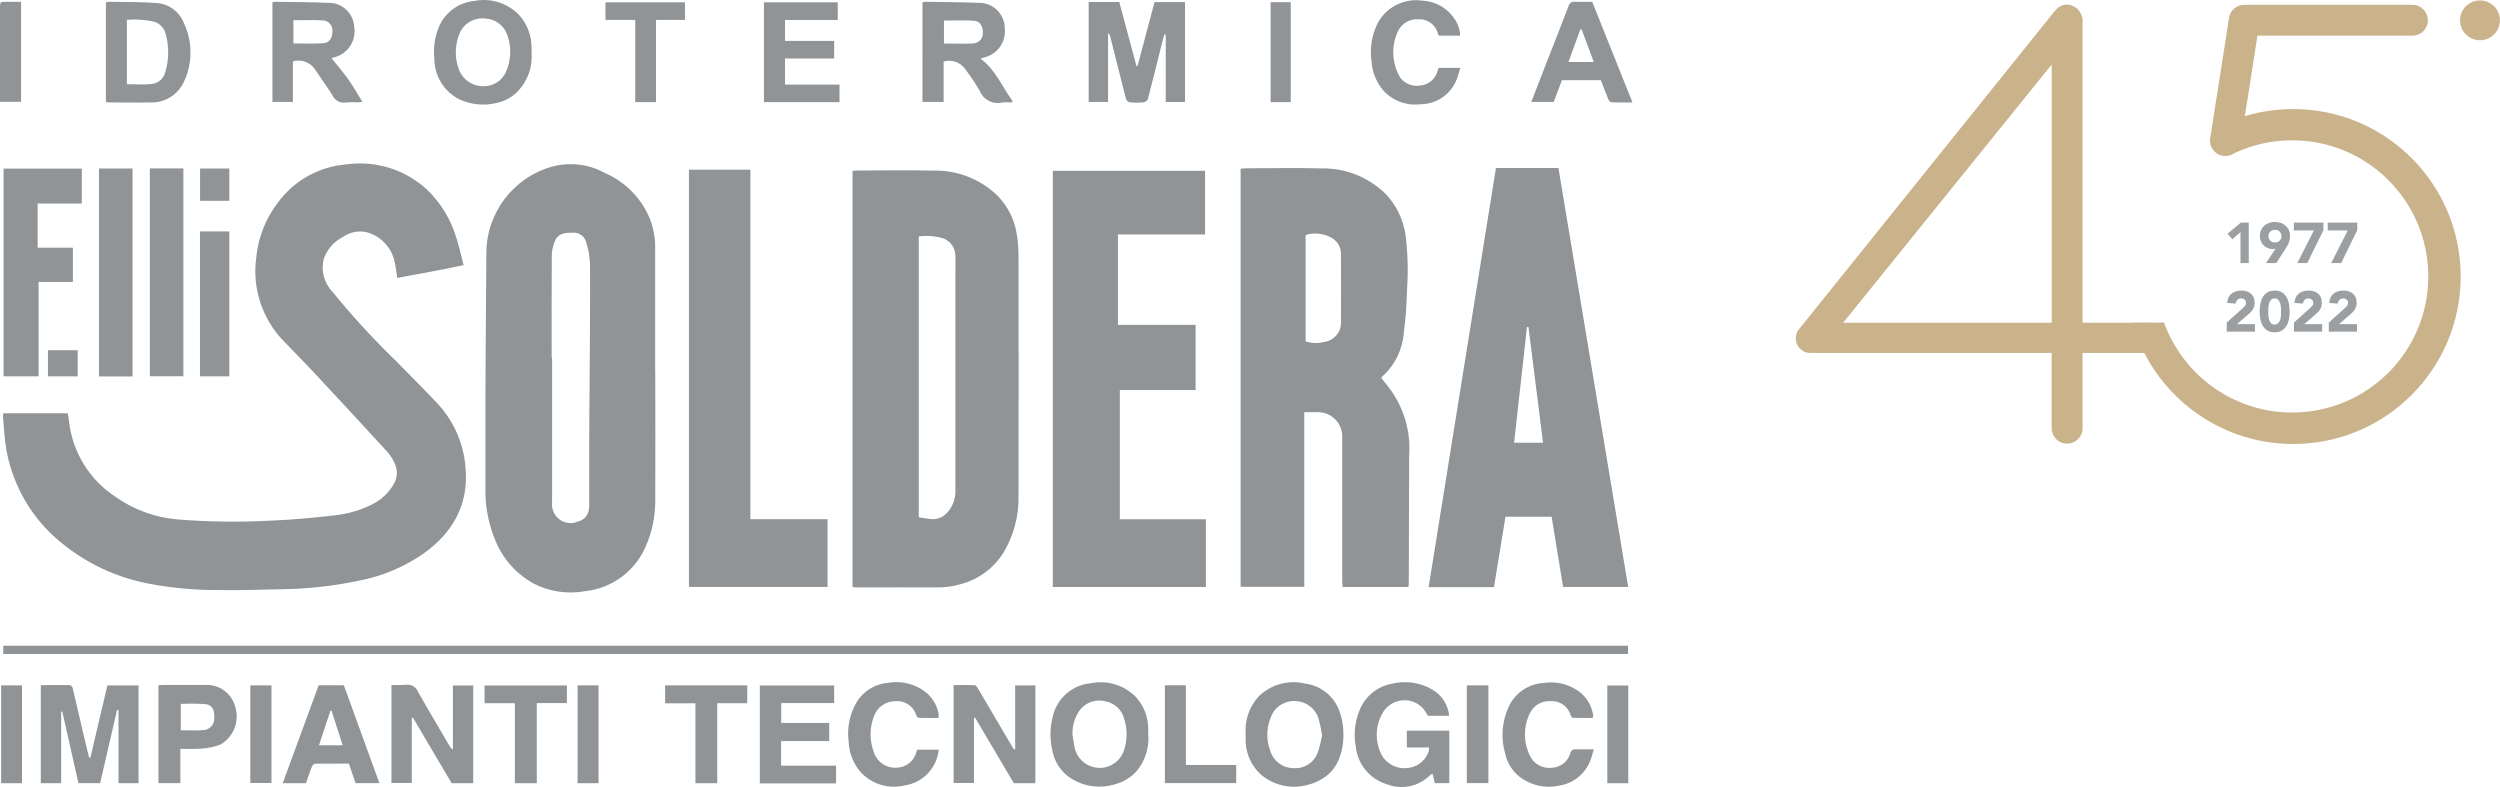 <?xml version="1.0" encoding="UTF-8"?>
<svg xmlns="http://www.w3.org/2000/svg" id="Livello_2" viewBox="0 0 238.41 75.05">
  <defs>
    <style>.cls-1{fill:#cab28b;}.cls-2{fill:#9c9fa1;}.cls-3{fill:#909497;}</style>
  </defs>
  <g id="Livello_1-2">
    <g>
      <g>
        <path class="cls-3" d="M.31,39.41H6.46c.05,.32,.11,.6,.14,.9,.36,2.88,1.96,5.46,4.39,7.05,1.73,1.23,3.76,1.98,5.88,2.17,2.97,.24,5.94,.28,8.92,.12,2.01-.07,4.01-.27,6.01-.49,1.32-.13,2.61-.5,3.79-1.11,.81-.43,1.48-1.07,1.95-1.86,.39-.65,.41-1.46,.04-2.12-.17-.36-.4-.7-.66-1-2.35-2.56-4.72-5.12-7.09-7.66-.91-.98-1.86-1.92-2.79-2.89-2.03-2.1-2.99-5.01-2.61-7.9,.18-1.96,.91-3.82,2.12-5.37,1.54-2.06,3.89-3.36,6.45-3.57,2.8-.4,5.63,.48,7.71,2.39,1.33,1.28,2.3,2.88,2.82,4.64,.26,.81,.44,1.65,.68,2.57-2.15,.49-4.23,.81-6.33,1.23-.08-.53-.12-.99-.23-1.44-.25-1.41-1.29-2.54-2.67-2.92-.77-.18-1.58-.03-2.23,.42-.86,.43-1.53,1.17-1.86,2.07-.31,1.13,0,2.34,.81,3.18,1.88,2.31,3.89,4.5,6.03,6.57,1.33,1.36,2.67,2.69,3.97,4.07,1.56,1.66,2.51,3.81,2.69,6.08,.34,3.57-1.2,6.26-4.04,8.28-1.85,1.27-3.94,2.14-6.14,2.56-2.36,.5-4.77,.77-7.19,.81-2.08,.04-4.16,.12-6.23,.08-2.2,.01-4.39-.19-6.55-.6-3.61-.67-6.95-2.4-9.57-4.97-2.12-2.13-3.53-4.85-4.06-7.8-.19-1.02-.22-2.06-.32-3.09,0-.14,0-.28,.03-.42h0Z"></path>
        <path class="cls-3" d="M124.38,39.3v16.66h-6.07V16.09c.16-.01,.31-.04,.46-.04,2.42,0,4.84-.06,7.25,.01,2.28-.05,4.48,.83,6.11,2.42,1.01,1.06,1.67,2.41,1.9,3.85,.22,1.75,.28,3.52,.15,5.29-.03,1.39-.13,2.77-.31,4.15-.13,1.6-.87,3.09-2.07,4.15-.03,.02-.04,.07-.07,.13,.2,.25,.41,.51,.62,.78,1.48,1.87,2.21,4.24,2.03,6.62-.01,.17,0,.34,0,.51-.01,3.85-.02,7.69-.03,11.54,0,.15-.02,.3-.04,.48h-6.27c-.01-.18-.04-.37-.04-.55v-13.72c.05-1.27-.94-2.35-2.21-2.4-.06,0-.13,0-.19,0h-1.21Zm.13-6.74c.57,.18,1.17,.2,1.75,.05,.95-.12,1.65-.93,1.62-1.89,.01-2.14,.01-4.28,0-6.42,.04-.71-.36-1.37-1-1.68-.64-.32-1.37-.43-2.08-.29-.1,.03-.2,.06-.29,.1v10.13Z"></path>
        <path class="cls-3" d="M81.3,55.97V16.3c.19-.02,.34-.04,.49-.04,2.4,0,4.81-.05,7.21,.01,2.29-.06,4.51,.81,6.15,2.41,.97,1.01,1.61,2.29,1.82,3.68,.11,.67,.16,1.34,.16,2.01,.01,7.64,.02,15.28,0,22.92,.04,1.9-.45,3.76-1.42,5.39-.93,1.5-2.4,2.58-4.1,3.03-.76,.22-1.55,.32-2.34,.31-2.48-.02-4.96,0-7.45,0-.16,0-.33-.02-.52-.04h0Zm6.3-6.63c.38,.05,.72,.09,1.07,.15,.63,.1,1.27-.14,1.68-.63,.54-.6,.81-1.39,.76-2.19,0-6.99,0-13.98,0-20.97,0-.43,.02-.86,0-1.29,0-.72-.43-1.38-1.1-1.66-.77-.24-1.59-.31-2.39-.2v26.79h0Z"></path>
        <path class="cls-3" d="M62.49,35.62c0,4.04,.02,8.08,0,12.12,0,1.46-.28,2.91-.86,4.25-.99,2.43-3.24,4.12-5.85,4.39-1.69,.3-3.43,.04-4.95-.76-1.74-.98-3.07-2.56-3.73-4.44-.56-1.44-.83-2.98-.81-4.53,.01-2.22,0-4.44,0-6.67,0-2.85,.02-5.69,.04-8.53,.01-2.42,.03-4.83,.05-7.25-.02-3.87,2.55-7.27,6.27-8.31,1.7-.46,3.51-.24,5.04,.61,1.93,.83,3.46,2.38,4.27,4.33,.34,.85,.51,1.75,.52,2.66,0,4.04,0,8.08,0,12.12h.01Zm-9.87-1.51h.03v13.79c-.11,.97,.58,1.85,1.55,1.97,.3,.04,.61,0,.89-.13,.55-.11,.98-.55,1.06-1.11,.04-.22,.05-.44,.04-.66v-5.45c0-2.12,.03-4.23,.04-6.35,.02-3.66,.06-7.32,.04-10.98-.03-.72-.16-1.44-.38-2.13-.17-.56-.71-.93-1.3-.87-.64,0-1.33,.04-1.64,.73-.2,.44-.32,.93-.33,1.42-.02,3.26-.01,6.53-.01,9.78h0Z"></path>
        <path class="cls-3" d="M142.66,16.02h5.96c2.22,13.31,4.43,26.63,6.65,39.95h-6.21c-.36-2.22-.72-4.45-1.09-6.69h-4.4c-.37,2.24-.73,4.48-1.1,6.71h-6.23c2.14-13.33,4.27-26.62,6.42-39.97Zm3.1,15.16h-.14c-.41,3.67-.82,7.34-1.23,11.04h2.76c-.47-3.71-.93-7.37-1.39-11.04h0Z"></path>
        <path class="cls-3" d="M100.4,16.29h14.52v6.07h-8.31v8.62h7.41v6.22h-7.23v12.32h8.21v6.46h-14.6V16.29h0Z"></path>
        <path class="cls-3" d="M65.7,55.98V16.18h5.86V49.51h7.36v6.46h-13.22Z"></path>
        <path class="cls-3" d="M.31,62.37v-.79H155.25v.79H.31Z"></path>
        <path class="cls-3" d="M.34,16.08H7.8v3.33H3.59v4.21h3.36v3.27H3.68v9H.34V16.08Z"></path>
        <path class="cls-3" d="M103.81,.19h2.93c.54,2.02,1.09,4.07,1.64,6.11h.1c.54-2.03,1.08-4.07,1.62-6.1h2.91V9.73h-1.84V3.31l-.13-.02c-.07,.25-.15,.5-.21,.75-.45,1.8-.89,3.6-1.36,5.4-.07,.16-.22,.28-.39,.32-.44,.04-.88,.04-1.32,0-.16-.03-.3-.14-.37-.29-.51-1.97-1-3.95-1.5-5.93-.03-.15-.11-.29-.22-.39v6.57h-1.85V.19Z"></path>
        <path class="cls-3" d="M12.64,35.9h-3.2V16.07h3.2v19.82Z"></path>
        <path class="cls-3" d="M14.29,16.06h3.2v19.82h-3.2V16.06Z"></path>
        <path class="cls-3" d="M13.21,74.69h-1.91v-6.96l-.14-.02c-.53,2.32-1.07,4.63-1.61,6.97h-2.07c-.51-2.28-1.03-4.56-1.54-6.82h-.11v6.83h-1.94v-9.34c.21-.01,.39-.02,.57-.02,.68,0,1.35,0,2.03,0,.23-.03,.43,.13,.46,.35,0,0,0,0,0,.01,.39,1.66,.77,3.31,1.16,4.97,.12,.53,.25,1.06,.38,1.58l.13,.02c.54-2.29,1.07-4.58,1.62-6.9h2.97v9.33h0Z"></path>
        <path class="cls-3" d="M87.96,.22c.11-.03,.23-.04,.35-.05,1.67,.03,3.35,.03,5.02,.1,1.35-.03,2.46,1.04,2.49,2.39,0,.02,0,.03,0,.05,.14,1.28-.7,2.47-1.96,2.77l-.36,.11c1.46,1.08,2.07,2.69,3.06,4.04l-.07,.14c-.3-.02-.61-.02-.91,0-.9,.22-1.82-.26-2.15-1.12-.41-.69-.86-1.36-1.34-2-.45-.69-1.3-1.01-2.1-.78v3.85h-2.02V.22Zm2.06,1.73v2.2c.97,0,1.9,.04,2.83-.01,.53-.05,.93-.52,.88-1.05,0,0,0,0,0,0,.01-.58-.28-1.07-.82-1.11-.95-.06-1.91-.02-2.89-.02h0Z"></path>
        <path class="cls-3" d="M25.99,.21c.09-.02,.18-.04,.27-.04,1.69,.03,3.38,.03,5.06,.1,1.3-.03,2.39,.99,2.46,2.29,.22,1.35-.65,2.64-1.99,2.93-.07,.02-.15,.04-.18,.05,.53,.66,1.08,1.3,1.57,1.98s.89,1.41,1.38,2.19c-.21,.03-.33,.05-.46,.05-.36-.02-.73-.02-1.09,.01-.55,.1-1.09-.19-1.32-.7-.51-.83-1.1-1.61-1.63-2.43-.46-.7-1.32-1.02-2.13-.79v3.87h-1.95V.21Zm1.99,1.73v2.2c.98,0,1.92,.04,2.86-.02,.57-.04,.86-.5,.86-1.11,.06-.52-.31-.99-.83-1.06-.95-.06-1.91-.02-2.89-.02h0Z"></path>
        <path class="cls-3" d="M136.28,71.28h-2.12v-1.6h4.05v5h-1.38c-.07-.28-.14-.57-.22-.9-.08,.03-.15,.07-.21,.12-1.08,1.1-2.7,1.45-4.14,.89-1.63-.49-2.8-1.91-2.97-3.61-.21-1.12-.1-2.27,.32-3.33,.48-1.35,1.64-2.35,3.05-2.63,1.34-.35,2.76-.15,3.95,.55,.89,.53,1.49,1.45,1.59,2.49h-2.03c-.12-.23-.27-.46-.43-.67-.88-.99-2.39-1.09-3.39-.21-.24,.21-.43,.46-.57,.74-.66,1.24-.65,2.73,.03,3.97,.55,.88,1.58,1.32,2.59,1.13,.91-.14,1.65-.81,1.88-1.7,0-.08,0-.16,0-.24h0Z"></path>
        <path class="cls-3" d="M45.12,74.69h-2.05c-1.22-2.06-2.45-4.16-3.69-6.25l-.11,.03v6.2h-1.94v-9.35c.45,.02,.91,.02,1.36-.01,.51-.09,1.01,.2,1.19,.69,1,1.78,2.05,3.52,3.08,5.28,.05,.09,.13,.15,.23,.18v-6.09h1.94v9.33h0Z"></path>
        <path class="cls-3" d="M96.81,65.36h1.93v9.33h-2.06c-1.22-2.07-2.46-4.16-3.69-6.25l-.11,.03v6.2h-1.94v-9.34c.69,0,1.36-.02,2.03,.02,.11,0,.23,.2,.3,.32,1.08,1.82,2.15,3.64,3.22,5.47,.07,.12,.15,.23,.22,.34l.1-.03v-6.1h0Z"></path>
        <path class="cls-3" d="M109.51,70.04c.09,1.26-.3,2.5-1.1,3.48-.58,.64-1.33,1.09-2.17,1.3-1.31,.38-2.73,.21-3.91-.47-1.05-.59-1.77-1.62-1.98-2.8-.25-1.08-.22-2.21,.06-3.28,.41-1.7,1.86-2.96,3.6-3.11,1.57-.33,3.21,.17,4.33,1.33,.74,.82,1.15,1.88,1.16,2.98,.01,.19,0,.39,0,.58h0Zm-7.24,0c.09,.48,.13,.98,.26,1.45,.39,1.29,1.75,2.02,3.04,1.64,.73-.22,1.32-.77,1.59-1.49,.36-1.01,.37-2.12,.03-3.14-.23-.83-.9-1.45-1.74-1.61-.9-.25-1.87,.06-2.45,.8-.5,.68-.76,1.51-.72,2.36h0Z"></path>
        <path class="cls-3" d="M118.79,70.03c-.1-1.29,.32-2.56,1.16-3.53,1.16-1.21,2.88-1.71,4.51-1.31,1.54,.19,2.83,1.26,3.31,2.73,.64,1.82,.44,4.51-1,5.84-.54,.49-1.19,.85-1.89,1.04-1.53,.48-3.19,.19-4.46-.79-1.06-.86-1.66-2.16-1.63-3.52-.01-.16,0-.31,0-.47h0Zm7.29,.08c-.09-.58-.21-1.15-.38-1.71-.48-1.25-1.89-1.87-3.14-1.39-.48,.18-.89,.52-1.16,.95-.62,1.12-.72,2.46-.26,3.65,.3,.97,1.18,1.63,2.19,1.64,1.01,.09,1.95-.5,2.32-1.44,.19-.56,.33-1.12,.43-1.7h0Z"></path>
        <path class="cls-3" d="M50.69,5.05c.11,1.42-.43,2.82-1.46,3.8-.53,.5-1.2,.84-1.92,.98-1.17,.28-2.4,.15-3.5-.35-1.48-.75-2.4-2.27-2.39-3.92-.1-.95,.02-1.91,.36-2.8,.54-1.48,1.88-2.52,3.45-2.67,1.56-.31,3.16,.2,4.27,1.33,.75,.83,1.17,1.9,1.19,3.01,.01,.21,0,.42,0,.62h0Zm-4.49,3.17c.89-.02,1.69-.55,2.05-1.36,.49-1.1,.54-2.35,.14-3.49-.3-.92-1.13-1.55-2.09-1.6-1.03-.13-2.02,.42-2.45,1.36-.48,1.11-.51,2.36-.09,3.49,.38,1.01,1.37,1.66,2.45,1.6h0Z"></path>
        <path class="cls-3" d="M10.1,9.71V.23c.1-.03,.2-.05,.3-.06,1.53,.03,3.06,0,4.59,.12,1.14,.1,2.12,.83,2.54,1.9,.85,1.79,.85,3.86-.01,5.65-.59,1.24-1.86,2-3.23,1.93-1.3,.03-2.6,0-3.9,0-.1,0-.19-.03-.29-.05h0ZM12.1,1.91v6.12c.81,0,1.59,.06,2.36-.02,.63-.06,1.15-.51,1.3-1.13,.35-1.15,.37-2.37,.07-3.53-.11-.56-.49-1.03-1.02-1.25-.89-.22-1.8-.29-2.71-.21h0Z"></path>
        <path class="cls-3" d="M72.46,74.69v-9.32h7.09v1.68h-5.05v1.89h4.58v1.73h-4.59v2.35h5.24v1.69h-7.27Z"></path>
        <path class="cls-3" d="M74.86,5.59v2.48h5.2v1.67h-7.21V.22h7.04V1.91h-5.03v1.99h4.69v1.68h-4.69Z"></path>
        <path class="cls-3" d="M30.39,65.35h2.4c1.12,3.07,2.24,6.17,3.39,9.33h-2.27l-.64-1.86c-1.1,0-2.17,0-3.23,.01-.1,0-.25,.17-.3,.29-.2,.51-.37,1.02-.56,1.57h-2.22c1.15-3.14,2.29-6.22,3.43-9.34h0Zm.03,5.72h2.26c-.37-1.13-.71-2.21-1.06-3.29h-.11c-.36,1.08-.72,2.15-1.09,3.29h0Z"></path>
        <path class="cls-3" d="M146.03,9.72c.54-1.38,1.03-2.66,1.53-3.94,.67-1.73,1.36-3.45,2.02-5.19,.06-.28,.32-.46,.6-.42,.54,.02,1.09,0,1.66,0,1.28,3.2,2.54,6.35,3.84,9.6-.74,0-1.38,.02-2.03-.02-.1,0-.24-.18-.29-.31-.24-.59-.47-1.18-.7-1.79h-3.71c-.26,.69-.52,1.39-.78,2.07h-2.14Zm3.54-3.81h2.42c-.4-1.07-.78-2.09-1.16-3.11h-.12c-.37,1.02-.75,2.04-1.14,3.12h0Z"></path>
        <path class="cls-3" d="M151.86,68.47c-.61,0-1.22,0-1.84-.01-.08,0-.2-.14-.23-.23-.24-.87-1.06-1.44-1.95-1.36-.89-.06-1.71,.48-2.03,1.32-.55,1.25-.51,2.67,.09,3.89,.37,.78,1.2,1.23,2.05,1.14,.85-.02,1.58-.59,1.81-1.41,.04-.22,.25-.38,.48-.35,.54,.01,1.08,0,1.75,0-.13,.42-.2,.77-.34,1.09-.49,1.26-1.62,2.17-2.96,2.37-1.34,.3-2.74-.02-3.81-.87-.68-.55-1.16-1.32-1.34-2.18-.44-1.49-.31-3.08,.34-4.48,.61-1.31,1.88-2.18,3.32-2.26,1.09-.17,2.21,.06,3.14,.65,.84,.52,1.42,1.38,1.58,2.36,0,.06,.01,.13,.01,.19-.01,.05-.04,.11-.06,.15h0Z"></path>
        <path class="cls-3" d="M89.5,68.47c-.65,0-1.25,.01-1.86-.01-.09,0-.23-.14-.26-.24-.25-.87-1.09-1.44-2-1.35-.9,0-1.71,.55-2.02,1.39-.45,1.14-.45,2.4,0,3.54,.31,.89,1.18,1.47,2.12,1.41,.92-.01,1.71-.64,1.92-1.54,.02-.05,.04-.09,.08-.18h2.04c-.17,1.74-1.5,3.15-3.24,3.41-1.56,.38-3.21-.13-4.27-1.34-.66-.8-1.04-1.79-1.08-2.83-.17-1.3,.09-2.62,.75-3.75,.65-1.08,1.78-1.77,3.04-1.87,1.3-.22,2.64,.13,3.65,.97,.57,.5,.97,1.17,1.13,1.91,.02,.15,.02,.31,0,.46h0Z"></path>
        <path class="cls-3" d="M17.2,71.41v3.27h-2.09v-9.33c.16-.01,.29-.03,.41-.03,1.36,0,2.73,0,4.09,0,1.28-.06,2.44,.77,2.8,2,.48,1.41-.11,2.96-1.4,3.69-.57,.21-1.16,.34-1.77,.38-.66,.06-1.32,.02-2.05,.02Zm.04-4.28v2.51c.76,0,1.49,.05,2.21-.02,.58-.05,1.01-.55,.98-1.13,.04-.78-.18-1.26-.82-1.34-.79-.06-1.58-.06-2.37-.02h0Z"></path>
        <path class="cls-3" d="M139.22,3.4h-1.99c-.05-.07-.08-.09-.09-.13-.19-.88-.99-1.49-1.89-1.43-.8-.05-1.56,.39-1.92,1.1-.68,1.43-.61,3.1,.2,4.46,.44,.59,1.17,.88,1.89,.76,.79-.06,1.46-.61,1.67-1.38,.03-.1,.07-.19,.11-.31h2.06c-.11,.34-.18,.65-.29,.95-.51,1.5-1.91,2.52-3.5,2.52-1.34,.17-2.68-.33-3.58-1.34-.65-.79-1.04-1.76-1.1-2.78-.17-1.21,.02-2.43,.55-3.53,.8-1.59,2.53-2.48,4.29-2.23,1.34,.06,2.55,.8,3.22,1.96,.25,.42,.39,.89,.39,1.38h0Z"></path>
        <path class="cls-3" d="M19.07,22.07h2.8v13.82h-2.8v-13.82Z"></path>
        <path class="cls-3" d="M49.1,67.06h-2.89v-1.69h7.85v1.68h-2.87v7.64h-2.09v-7.63h0Z"></path>
        <path class="cls-3" d="M63.43,65.36h7.83v1.7h-2.86v7.63h-2.08v-7.62h-2.89v-1.71Z"></path>
        <path class="cls-3" d="M65.32,1.9h-2.76v7.84h-1.98V1.9h-2.84V.22h7.58V1.9h0Z"></path>
        <path class="cls-3" d="M111.08,65.35h2.01v7.6h4.8v1.73h-6.8v-9.33Z"></path>
        <path class="cls-3" d="M2.01,.17V9.71H0V.71C0,.2,.03,.17,.56,.17h1.45Z"></path>
        <path class="cls-3" d="M139.88,65.36h2.06v9.32h-2.06v-9.32Z"></path>
        <path class="cls-3" d="M23.87,74.67v-9.31h2.02v9.31h-2.02Z"></path>
        <path class="cls-3" d="M.11,74.69v-9.33h1.99v9.33H.11Z"></path>
        <path class="cls-3" d="M155.28,74.69h-2v-9.32h2v9.32Z"></path>
        <path class="cls-3" d="M57.08,74.69h-2v-9.33h2v9.33Z"></path>
        <path class="cls-3" d="M123.09,9.74h-1.92V.21h1.92V9.74Z"></path>
        <path class="cls-3" d="M21.87,19.15h-2.79v-3.08h2.79v3.08Z"></path>
        <path class="cls-3" d="M7.41,35.89h-2.84v-2.49h2.84v2.49Z"></path>
      </g>
      <path class="cls-1" d="M175.77,30.78l19.89-24.63V30.78h-19.89Zm19.89,10.09c0,.78,.66,1.44,1.44,1.44,.84,0,1.5-.66,1.5-1.44v-7.21h6.37c.84,0,1.09-.66,1.09-1.44s-.25-1.44-1.09-1.44h-6.37V1.76c0-.06-.06-.12-.06-.24-.12-.24-.24-.54-.48-.72-.66-.54-1.5-.48-2.04,.18l-.06,.06-24.34,30.28c-.54,.6-.48,1.56,.18,2.04,.24,.24,.6,.3,.9,.3h22.95v7.21Z"></path>
      <path class="cls-2" d="M212.35,31.63h2.69v-.72h-1.71l1.17-1.01c.07-.07,.14-.13,.2-.2,.06-.07,.12-.14,.16-.23,.04-.08,.08-.17,.11-.27,.03-.1,.04-.21,.04-.33,0-.19-.03-.36-.1-.51-.06-.15-.15-.27-.26-.36-.11-.1-.25-.17-.4-.22-.15-.05-.32-.07-.49-.07-.19,0-.36,.02-.53,.07-.16,.05-.3,.12-.42,.22-.12,.1-.22,.22-.29,.37-.07,.15-.11,.32-.13,.52l.82,.06c.01-.14,.06-.25,.15-.35,.08-.09,.2-.14,.36-.14,.13,0,.24,.04,.33,.11,.09,.07,.14,.18,.14,.31,0,.12-.04,.22-.11,.3-.08,.09-.15,.17-.23,.23l-1.5,1.35v.87Zm3.2-1.23c.04,.24,.12,.45,.22,.64,.11,.19,.25,.35,.44,.47,.19,.12,.42,.18,.71,.18s.52-.06,.71-.18c.19-.12,.33-.28,.44-.47,.11-.19,.18-.41,.22-.64,.04-.24,.06-.47,.06-.7s-.02-.46-.06-.7c-.04-.24-.12-.45-.22-.64-.11-.19-.25-.35-.44-.47-.19-.12-.42-.18-.71-.18s-.52,.06-.71,.18c-.19,.12-.33,.28-.44,.47-.11,.19-.18,.41-.22,.64-.04,.24-.06,.47-.06,.7s.02,.46,.06,.7m.77-1.06c0-.14,.03-.28,.07-.41,.04-.13,.1-.24,.18-.33,.08-.09,.2-.14,.35-.14s.26,.04,.34,.14c.08,.09,.15,.2,.19,.33,.04,.13,.06,.27,.07,.41,0,.14,.01,.26,.01,.36s0,.22-.01,.37c0,.14-.03,.28-.07,.41-.04,.13-.1,.24-.19,.33-.08,.09-.2,.14-.34,.14s-.26-.04-.35-.14c-.08-.09-.14-.2-.18-.33-.04-.13-.06-.27-.07-.41,0-.14-.01-.26-.01-.37s0-.22,.01-.36"></path>
      <path class="cls-2" d="M222.08,31.63h2.69v-.72h-1.71l1.17-1.01c.07-.07,.14-.13,.2-.2,.06-.07,.12-.14,.16-.23,.04-.08,.08-.17,.11-.27,.03-.1,.04-.21,.04-.33,0-.19-.03-.36-.1-.51-.06-.15-.15-.27-.26-.36-.11-.1-.25-.17-.4-.22-.15-.05-.32-.07-.49-.07-.19,0-.36,.02-.53,.07-.16,.05-.3,.12-.42,.22-.12,.1-.22,.22-.29,.37s-.11,.32-.13,.52l.82,.06c.01-.14,.06-.25,.15-.35,.09-.09,.2-.14,.36-.14,.13,0,.24,.04,.33,.11,.09,.07,.14,.18,.14,.31,0,.12-.04,.22-.11,.3-.08,.09-.15,.17-.23,.23l-1.5,1.35v.87Z"></path>
      <path class="cls-2" d="M218.76,31.63h2.69v-.72h-1.71l1.17-1.01c.07-.07,.14-.13,.2-.2,.06-.07,.12-.14,.16-.23,.04-.08,.08-.17,.11-.27,.03-.1,.04-.21,.04-.33,0-.19-.03-.36-.1-.51-.06-.15-.15-.27-.26-.36-.11-.1-.25-.17-.4-.22-.15-.05-.32-.07-.49-.07-.19,0-.36,.02-.53,.07-.16,.05-.3,.12-.42,.22-.12,.1-.22,.22-.29,.37s-.11,.32-.13,.52l.82,.06c.01-.14,.06-.25,.15-.35,.09-.09,.2-.14,.36-.14,.13,0,.24,.04,.33,.11,.09,.07,.14,.18,.14,.31,0,.12-.04,.22-.11,.3-.08,.09-.15,.17-.23,.23l-1.5,1.35v.87Z"></path>
      <path class="cls-2" d="M213.66,25.09h.79v-3.86h-.76l-1.26,1.06,.46,.53,.77-.68v2.94Zm2.42,0h1l.84-1.32c.06-.1,.12-.19,.18-.29,.06-.09,.11-.19,.15-.29,.04-.1,.08-.21,.1-.32,.03-.11,.04-.24,.04-.38,0-.2-.04-.38-.11-.54-.07-.16-.18-.3-.31-.42-.13-.12-.28-.21-.46-.27-.18-.06-.36-.1-.56-.1s-.39,.03-.57,.1c-.17,.06-.33,.15-.46,.27-.13,.12-.23,.26-.3,.42-.07,.16-.11,.34-.11,.54,0,.17,.03,.34,.09,.49,.06,.15,.14,.29,.25,.4,.1,.11,.23,.2,.38,.27,.15,.06,.31,.1,.5,.1,.05,0,.09,0,.14-.01,.04,0,.09-.02,.13-.03l-.9,1.38Zm.42-3c.11-.11,.26-.17,.45-.17s.34,.06,.45,.17c.11,.11,.17,.26,.17,.43s-.06,.32-.17,.43c-.11,.11-.26,.17-.45,.17s-.34-.06-.45-.17c-.11-.11-.17-.26-.17-.43s.06-.32,.17-.43m2.58,3h.95l1.54-3.14v-.72h-2.82v.75h1.91l-1.58,3.11Zm3.23,0h.95l1.54-3.14v-.72h-2.82v.75h1.91l-1.58,3.11Z"></path>
      <path class="cls-1" d="M236.5,3.84c1.05,0,1.9-.85,1.9-1.9s-.85-1.9-1.9-1.9-1.9,.85-1.9,1.9,.85,1.9,1.9,1.9"></path>
      <path class="cls-1" d="M203.35,30.79c1.92,6.67,8.06,11.55,15.34,11.55,8.82,0,15.97-7.15,15.97-15.97s-7.15-15.97-15.97-15.97c-1.61,0-3.16,.24-4.62,.68l.16-.99,.06-.35,.99-6.34h14.81c.78,0,1.44-.66,1.44-1.44,0-.84-.66-1.5-1.44-1.5h-16.1c-.71,0-1.31,.54-1.42,1.23,0,0,0,0,0,.01l-1.18,7.58-.06,.35-.56,3.58c-.12,.77,.43,1.53,1.2,1.65,.41,.06,.8-.04,1.11-.25,1.67-.79,3.54-1.23,5.51-1.23,7.17,0,12.98,5.81,12.98,12.98s-5.81,12.98-12.98,12.98c-5.62,0-10.41-3.58-12.22-8.58l-3.01,.02Z"></path>
    </g>
  </g>
</svg>
